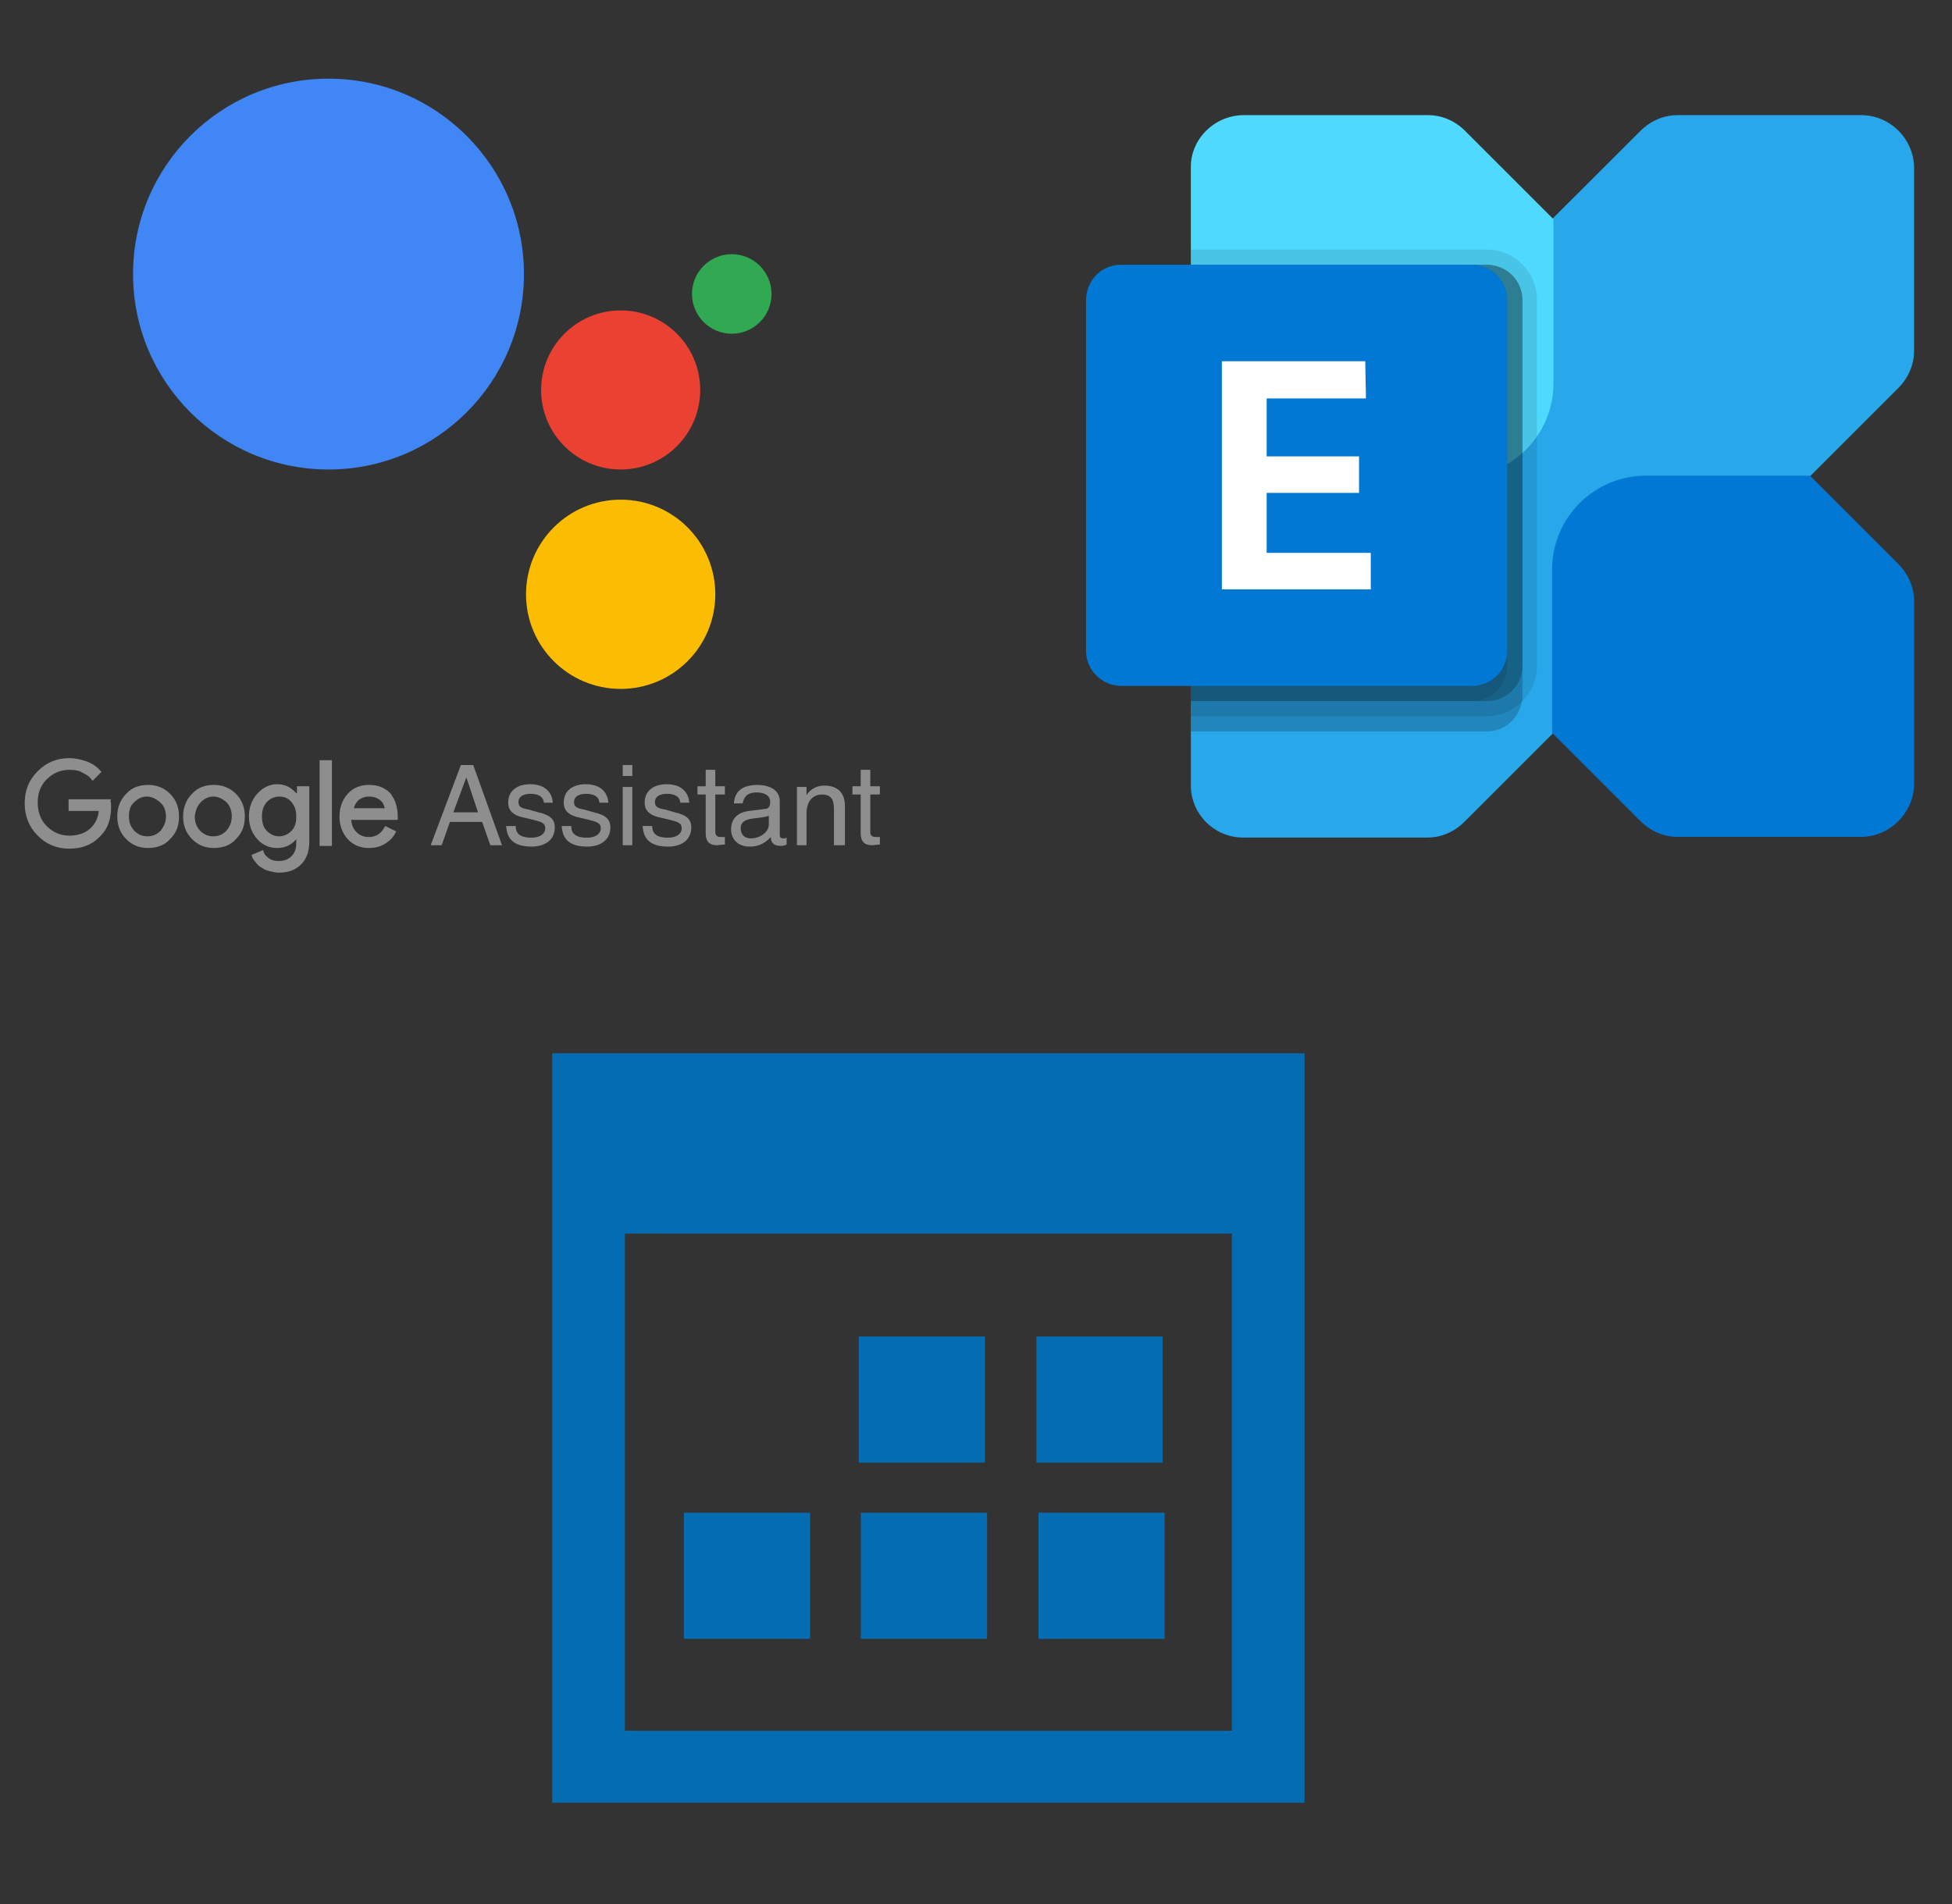 ﻿<?xml version="1.0" encoding="utf-8"?>
<!DOCTYPE svg PUBLIC "-//W3C//DTD SVG 1.1//EN" "http://www.w3.org/Graphics/SVG/1.1/DTD/svg11.dtd">
<svg width="1025" height="1000" xmlns="http://www.w3.org/2000/svg" xmlns:xlink="http://www.w3.org/1999/xlink" xmlns:xml="http://www.w3.org/XML/1998/namespace" version="1.1">
  <rect width="100%" height="100%" fill="#333333" stroke="none"/>
  <svg x="0" y="0" width="475" height="500" viewBox="0, 0, 131.9, 125.7" xml:space="preserve" id="Layer_1" enable-background="new 0 0 131.9 125.7" xmlns="http://www.w3.org/2000/svg" xmlns:xlink="http://www.w3.org/1999/xlink" xmlns:xml="http://www.w3.org/XML/1998/namespace" version="1.1">
    <style type="text/css">
	.st0{fill:#8E8E8E;}
	.st1{fill:#4086F4;}
	.st2{fill:#EB4132;}
	.st3{fill:#30A952;}
	.st4{fill:#FBBD01;}
</style>
    <g>
      <g>
        <path d="M16.2 110 L10 110 L10 111.7 L14.4 111.7 C14.3 112.8 13.8 113.7 13.1 114.3 C12.3 115 11.3 115.3 10.1 115.3 C8.8 115.3 7.7 114.8 6.8 113.9 C5.9 113 5.5 111.8 5.5 110.5 C5.5 109.1 5.9 108 6.8 107.1 C7.7 106.2 8.8 105.7 10.1 105.7 C10.9 105.7 11.5 105.8 12 106.1 C12.6 106.4 13.1 106.7 13.4 107.2 L13.5 107.3 L14.8 106 L14.7 105.9 C14.2 105.3 13.5 104.8 12.7 104.5 C11.9 104.2 11 104 10.1 104 C8.3 104 6.8 104.6 5.5 105.9 C4.2 107.2 3.6 108.7 3.6 110.6 C3.6 112.4 4.2 114 5.5 115.3 C6.8 116.6 8.3 117.2 10.1 117.2 C12 117.2 13.5 116.6 14.7 115.3 C15.7 114.3 16.2 112.9 16.2 111.1 C16.2 110.8 16.2 110.5 16.1 110.2 L16.2 110 z" class="st0" style="fill:#8E8E8E;" />
        <path d="M21.6 107.9 C20.3 107.9 19.2 108.3 18.4 109.2 C17.6 110 17.1 111.1 17.1 112.5 C17.1 113.8 17.5 114.9 18.4 115.8 C19.3 116.7 20.3 117.1 21.6 117.1 C22.9 117.1 24 116.7 24.8 115.8 C25.7 114.9 26.1 113.9 26.1 112.5 C26.1 111.2 25.7 110.1 24.8 109.2 C23.9 108.3 22.8 107.9 21.6 107.9 z M24.2 112.5 C24.2 113.3 23.9 114 23.4 114.6 C22.9 115.1 22.3 115.4 21.5 115.4 C20.7 115.4 20.1 115.1 19.6 114.6 C19.1 114.1 18.8 113.4 18.8 112.5 C18.8 111.6 19 110.9 19.6 110.4 C20.1 109.9 20.7 109.6 21.4 109.6 C22.1 109.6 22.7 109.9 23.3 110.4 C23.9 110.9 24.2 111.6 24.2 112.5 z" class="st0" style="fill:#8E8E8E;" />
        <path d="M31.2 107.9 C29.9 107.9 28.8 108.3 28 109.2 C27.2 110 26.7 111.1 26.7 112.5 C26.7 113.8 27.1 114.9 28 115.8 C28.9 116.7 29.9 117.1 31.2 117.1 C32.5 117.1 33.6 116.7 34.4 115.8 C35.3 114.9 35.7 113.9 35.7 112.5 C35.7 111.2 35.3 110.1 34.4 109.2 C33.5 108.3 32.4 107.9 31.2 107.9 z M29.3 110.4 C29.8 109.9 30.4 109.6 31.1 109.6 C31.8 109.6 32.4 109.9 33 110.4 C33.5 110.9 33.8 111.6 33.8 112.5 C33.8 113.3 33.5 114 33 114.6 C32.5 115.1 31.9 115.4 31.1 115.4 C30.3 115.4 29.7 115.1 29.2 114.6 C28.7 114.1 28.4 113.4 28.4 112.5 C28.5 111.6 28.8 110.9 29.3 110.4 z" class="st0" style="fill:#8E8E8E;" />
        <path d="M43.2 109.1 C42.9 108.8 42.6 108.5 42.1 108.2 C41.5 107.9 41 107.8 40.4 107.8 C39.3 107.8 38.3 108.3 37.5 109.2 C36.7 110.1 36.3 111.2 36.3 112.5 C36.3 113.8 36.7 114.9 37.5 115.8 C38.3 116.7 39.3 117.1 40.4 117.1 C41 117.1 41.6 117 42.1 116.7 C42.5 116.5 42.9 116.2 43.2 115.8 L43.2 116.3 C43.2 117.2 43 117.8 42.5 118.3 C42 118.8 41.4 119 40.6 119 C40.1 119 39.6 118.9 39.2 118.6 C38.8 118.3 38.5 118 38.4 117.5 L38.4 117.4 L36.7 118.1 L36.7 118.2 C36.8 118.6 37 118.9 37.3 119.2 C37.5 119.5 37.8 119.8 38.2 120 C38.6 120.3 39 120.4 39.4 120.5 C39.8 120.6 40.3 120.7 40.7 120.7 C42 120.7 43.1 120.3 43.9 119.5 C44.7 118.7 45.1 117.6 45.1 116.2 L45.1 108.1 L43.3 108.1 L43.3 109.1 z M42.5 110.4 C43 111 43.2 111.6 43.2 112.5 C43.2 113.4 43 114.1 42.5 114.6 C42 115.1 41.4 115.4 40.7 115.4 C40 115.4 39.4 115.1 38.9 114.6 C38.4 114.1 38.2 113.4 38.2 112.5 C38.2 111.6 38.4 111 38.9 110.4 C39.4 109.9 40 109.6 40.7 109.6 C41.4 109.6 42 109.8 42.5 110.4 z" class="st0" style="fill:#8E8E8E;" />
        <rect x="46.6" y="104.3" width="1.8" height="12.5" class="st0" style="fill:#8E8E8E;" />
        <path d="M58 112.6 C58 111.1 57.6 110 56.9 109.1 C56.1 108.3 55.1 107.9 53.8 107.9 C52.6 107.9 51.5 108.3 50.7 109.2 C49.9 110.1 49.5 111.2 49.5 112.5 C49.5 113.8 49.9 114.9 50.7 115.8 C51.5 116.7 52.6 117.1 53.8 117.1 C54.7 117.1 55.5 116.9 56.1 116.5 C56.8 116.1 57.4 115.5 57.7 114.8 L57.8 114.7 L56.2 113.9 L56.1 114 C55.6 115 54.8 115.5 53.8 115.5 C53.1 115.5 52.5 115.3 52 114.8 C51.5 114.3 51.3 113.8 51.2 113 L58 113 L58 112.6 z M52.3 110.1 C52.7 109.8 53.2 109.6 53.8 109.6 C54.5 109.6 55 109.8 55.4 110.1 C55.8 110.4 56 110.8 56.1 111.3 L51.6 111.3 C51.7 110.8 52 110.4 52.3 110.1 z" class="st0" style="fill:#8E8E8E;" />
      </g>
      <g>
        <circle cx="47.9" cy="33.4" r="28.5" class="st1" style="fill:#4086F4;" />
        <circle cx="90.5" cy="50.3" r="11.6" class="st2" style="fill:#EB4132;" />
        <circle cx="106.7" cy="36.3" r="5.8" class="st3" style="fill:#30A952;" />
        <circle cx="90.5" cy="80.1" r="13.8" class="st4" style="fill:#FBBD01;" />
      </g>
      <g>
        <path d="M65.6 113.3 L64.4 116.7 L62.8 116.7 L67.2 105 L69 105 L73.2 116.7 L71.5 116.7 L70.3 113.3 L65.6 113.3 z M69.7 111.9 L68 106.8 L68 106.8 L66.1 111.9 L69.7 111.9 z" class="st0" style="fill:#8E8E8E;" />
        <path d="M79.3 110.6 C79.3 110.1 79.1 109.2 77.3 109.2 C76.9 109.2 75.6 109.3 75.6 110.4 C75.6 111.1 76 111.3 77.1 111.5 L78.5 111.9 C80.3 112.3 80.9 113 80.9 114.1 C80.9 115.9 79.5 116.9 77.5 116.9 C74.1 116.9 73.9 114.9 73.8 113.9 L75.2 113.9 C75.2 114.6 75.4 115.6 77.5 115.6 C78.5 115.6 79.5 115.2 79.5 114.2 C79.5 113.5 79 113.3 77.8 113 L76.1 112.6 C74.9 112.3 74.1 111.7 74.1 110.5 C74.1 108.6 75.6 107.8 77.3 107.8 C80.3 107.8 80.6 110 80.6 110.5 L79.3 110.5 z" class="st0" style="fill:#8E8E8E;" />
        <path d="M87.4 110.6 C87.4 110.1 87.2 109.2 85.4 109.2 C85 109.2 83.7 109.3 83.7 110.4 C83.7 111.1 84.1 111.3 85.2 111.5 L86.6 111.9 C88.4 112.3 89 113 89 114.1 C89 115.9 87.6 116.9 85.6 116.9 C82.2 116.9 82 114.9 81.9 113.9 L83.3 113.9 C83.3 114.6 83.5 115.6 85.6 115.6 C86.6 115.6 87.6 115.2 87.6 114.2 C87.6 113.5 87.1 113.3 85.9 113 L84.2 112.6 C83 112.3 82.2 111.7 82.2 110.5 C82.2 108.6 83.7 107.8 85.4 107.8 C88.4 107.8 88.7 110 88.7 110.5 L87.4 110.5 z" class="st0" style="fill:#8E8E8E;" />
        <path d="M90.8 106.6 L90.8 105 L92.2 105 L92.2 106.6 L90.8 106.6 z M92.2 116.7 L90.8 116.7 L90.8 108.2 L92.2 108.2 L92.2 116.7 z" class="st0" style="fill:#8E8E8E;" />
        <path d="M99.2 110.6 C99.2 110.1 99 109.2 97.2 109.2 C96.8 109.2 95.5 109.3 95.5 110.4 C95.5 111.1 95.9 111.3 97 111.5 L98.4 111.9 C100.2 112.3 100.8 113 100.8 114.1 C100.8 115.9 99.4 116.9 97.4 116.9 C94 116.9 93.8 114.9 93.7 113.9 L95.1 113.9 C95.1 114.6 95.3 115.6 97.4 115.6 C98.4 115.6 99.4 115.2 99.4 114.2 C99.4 113.5 98.9 113.3 97.7 113 L96 112.6 C94.8 112.3 94 111.7 94 110.5 C94 108.6 95.5 107.8 97.2 107.8 C100.2 107.8 100.5 110 100.5 110.5 L99.2 110.5 z" class="st0" style="fill:#8E8E8E;" />
        <path d="M104.3 109.3 L104.3 114.8 C104.3 115.5 104.9 115.5 105.2 115.5 L105.7 115.5 L105.7 116.6 C105.2 116.6 104.8 116.7 104.6 116.7 C103.2 116.7 102.9 115.9 102.9 114.9 L102.9 109.3 L101.7 109.3 L101.7 108.1 L102.9 108.1 L102.9 105.7 L104.3 105.7 L104.3 108.1 L105.7 108.1 L105.7 109.3 L104.3 109.3 z" class="st0" style="fill:#8E8E8E;" />
        <path d="M107 110.7 C107.1 108.7 108.4 107.9 110.5 107.9 C111.2 107.9 113.7 108.1 113.7 110.3 L113.7 115.2 C113.7 115.6 113.9 115.7 114.2 115.7 C114.3 115.7 114.5 115.7 114.7 115.6 L114.7 116.6 C114.5 116.7 114.2 116.8 113.9 116.8 C112.6 116.8 112.4 116.1 112.4 115.5 C111.8 116.1 111 116.9 109.3 116.9 C107.7 116.9 106.6 115.9 106.6 114.4 C106.6 113.7 106.8 112 109.2 111.7 L111.6 111.4 C111.9 111.4 112.3 111.2 112.3 110.4 C112.3 109.5 111.6 109 110.3 109 C108.7 109 108.4 110 108.3 110.6 L107 110.6 z M112.2 112.3 C112 112.5 111.6 112.6 109.8 112.8 C109.1 112.9 108 113.1 108 114.2 C108 115.1 108.5 115.7 109.5 115.7 C110.8 115.7 112.1 114.8 112.1 113.7 L112.1 112.3 z" class="st0" style="fill:#8E8E8E;" />
        <path d="M123 116.7 L121.6 116.7 L121.6 111.5 C121.6 110 121.2 109.3 119.8 109.3 C119 109.3 117.6 109.8 117.6 112.1 L117.6 116.7 L116.2 116.7 L116.2 108.2 L117.6 108.2 L117.6 109.4 L117.6 109.4 C117.9 108.9 118.7 108 120.2 108 C121.5 108 123.2 108.5 123.2 111 L123.2 116.7 z" class="st0" style="fill:#8E8E8E;" />
        <path d="M126.9 109.3 L126.9 114.8 C126.9 115.5 127.5 115.5 127.8 115.5 L128.3 115.5 L128.3 116.6 C127.8 116.6 127.4 116.7 127.2 116.7 C125.8 116.7 125.5 115.9 125.5 114.9 L125.5 109.3 L124.3 109.3 L124.3 108.1 L125.5 108.1 L125.5 105.7 L126.9 105.7 L126.9 108.1 L128.3 108.1 L128.3 109.3 L126.9 109.3 z" class="st0" style="fill:#8E8E8E;" />
      </g>
    </g>
  </svg>
  <svg x="550" y="0" width="475" height="500" viewBox="0, 0, 131.2, 125.7" xml:space="preserve" id="Layer_1#1" enable-background="new 0 0 131.2 125.7" xmlns="http://www.w3.org/2000/svg" xmlns:xlink="http://www.w3.org/1999/xlink" xmlns:xml="http://www.w3.org/XML/1998/namespace" version="1.1">
    <g>
      <path d="M118 10.5 L91.4 10.5 C89.4 10.5 87.5 11.3 86 12.8 L23.1 75.6 C21.7 77 20.8 78.9 20.8 81 L20.8 107.7 C20.8 111.9 24.2 115.3 28.4 115.3 L28.4 115.3 L55.1 115.3 C57.1 115.3 59 114.5 60.5 113 L123.4 50.1 C124.8 48.7 125.7 46.8 125.7 44.7 L125.7 18 C125.6 13.9 122.2 10.5 118 10.5 L118 10.5 z" style="fill:#28A8EA;" />
      <path d="M118 115.2 L91.4 115.2 C89.4 115.2 87.5 114.4 86 112.9 L73.2 100.1 L73.2 76.4 C73.2 68.9 79.3 62.8 86.8 62.8 L86.8 62.8 L110.6 62.8 L123.4 75.6 C124.8 77 125.7 78.9 125.7 81 L125.7 107.7 C125.6 111.7 122.2 115.2 118 115.2 L118 115.2 z" style="fill:#0078D4;" />
      <path d="M28.5 10.5 L55.2 10.5 C57.2 10.5 59.1 11.3 60.6 12.8 L73.4 25.6 L73.4 49.4 C73.4 56.9 67.3 63 59.8 63 L59.8 63 L35.8 63 L23.1 50.1 C21.7 48.7 20.8 46.8 20.8 44.7 L20.8 18 C20.8 13.9 24.3 10.5 28.5 10.5 z" style="fill:#50D9FF;" />
      <path d="M68.9 37.3 L68.9 94.8 C68.9 95.1 68.9 95.4 68.8 95.6 C68.4 98 66.3 99.9 63.8 99.9 L20.8 99.9 L20.8 32.2 L63.7 32.2 C66.6 32.2 68.9 34.5 68.9 37.3 L68.9 37.3 z" enable-background="new" opacity="0.2" />
      <path d="M71 37.3 L71 90.4 C71 94.4 67.7 97.7 63.7 97.7 L20.8 97.7 L20.8 30 L63.7 30 C67.8 30 71 33.3 71 37.3 z" enable-background="new" opacity="0.1" />
      <path d="M68.9 37.3 L68.9 90.4 C68.9 93.2 66.6 95.5 63.8 95.5 L63.8 95.5 L20.8 95.5 L20.8 32.2 L63.7 32.2 C66.6 32.2 68.9 34.5 68.9 37.3 L68.9 37.3 z" enable-background="new" opacity="0.2" />
      <path d="M66.7 37.3 L66.7 90.4 C66.7 93.2 64.4 95.5 61.6 95.5 L61.6 95.5 L20.8 95.5 L20.8 32.2 L61.6 32.2 C64.4 32.2 66.7 34.5 66.7 37.3 L66.7 37.3 z" enable-background="new" opacity="0.1" />
      <path d="M10.7 32.2 L61.6 32.2 C64.4 32.2 66.7 34.5 66.7 37.3 L66.7 88.2 C66.7 91 64.4 93.3 61.6 93.3 L10.7 93.3 C7.9 93.3 5.6 91 5.6 88.2 L5.6 37.4 C5.6 34.5 7.8 32.2 10.7 32.2 z" style="fill:#0078D4;" />
      <path d="M46.2 51.6 L31.8 51.6 L31.8 60 L45.2 60 L45.2 65.3 L31.8 65.3 L31.8 74 L46.9 74 L46.9 79.3 L25.3 79.3 L25.3 46.2 L46.1 46.2 L46.2 51.6 z" style="fill:white;" />
    </g>
  </svg>
  <svg x="250" y="500" width="475" height="500" viewBox="0, 0, 131.9, 125.7" xml:space="preserve" id="Layer_1#2" enable-background="new 0 0 131.9 125.7" xmlns="http://www.w3.org/2000/svg" xmlns:xlink="http://www.w3.org/1999/xlink" xmlns:xml="http://www.w3.org/XML/1998/namespace" version="1.1">
    <path d="M11.1 8.2 C47.7 8.2 84.2 8.2 120.8 8.2 C120.8 44.6 120.8 80.9 120.8 117.5 C84.4 117.5 47.8 117.5 11.1 117.5 C11.1 81.2 11.1 44.7 11.1 8.2 z M110.2 107 C110.2 82.7 110.2 58.5 110.2 34.5 C80.5 34.5 51 34.5 21.7 34.5 C21.7 58.8 21.7 82.9 21.7 107 C51.3 107 80.7 107 110.2 107 z M55.8 49.5 L74.2 49.5 L74.2 67.9 L55.8 67.9 L55.8 49.5 z M81.7 49.5 L100.1 49.5 L100.1 67.9 L81.7 67.9 L81.7 49.5 z M30.3 75.2 L48.7 75.2 L48.7 93.6 L30.3 93.6 L30.3 75.2 z M56.1 75.2 L74.5 75.2 L74.5 93.6 L56.1 93.6 L56.1 75.2 z M82 75.2 L100.4 75.2 L100.4 93.6 L82 93.6 L82 75.2 z" style="fill:#046DB2;" />
  </svg>
</svg>